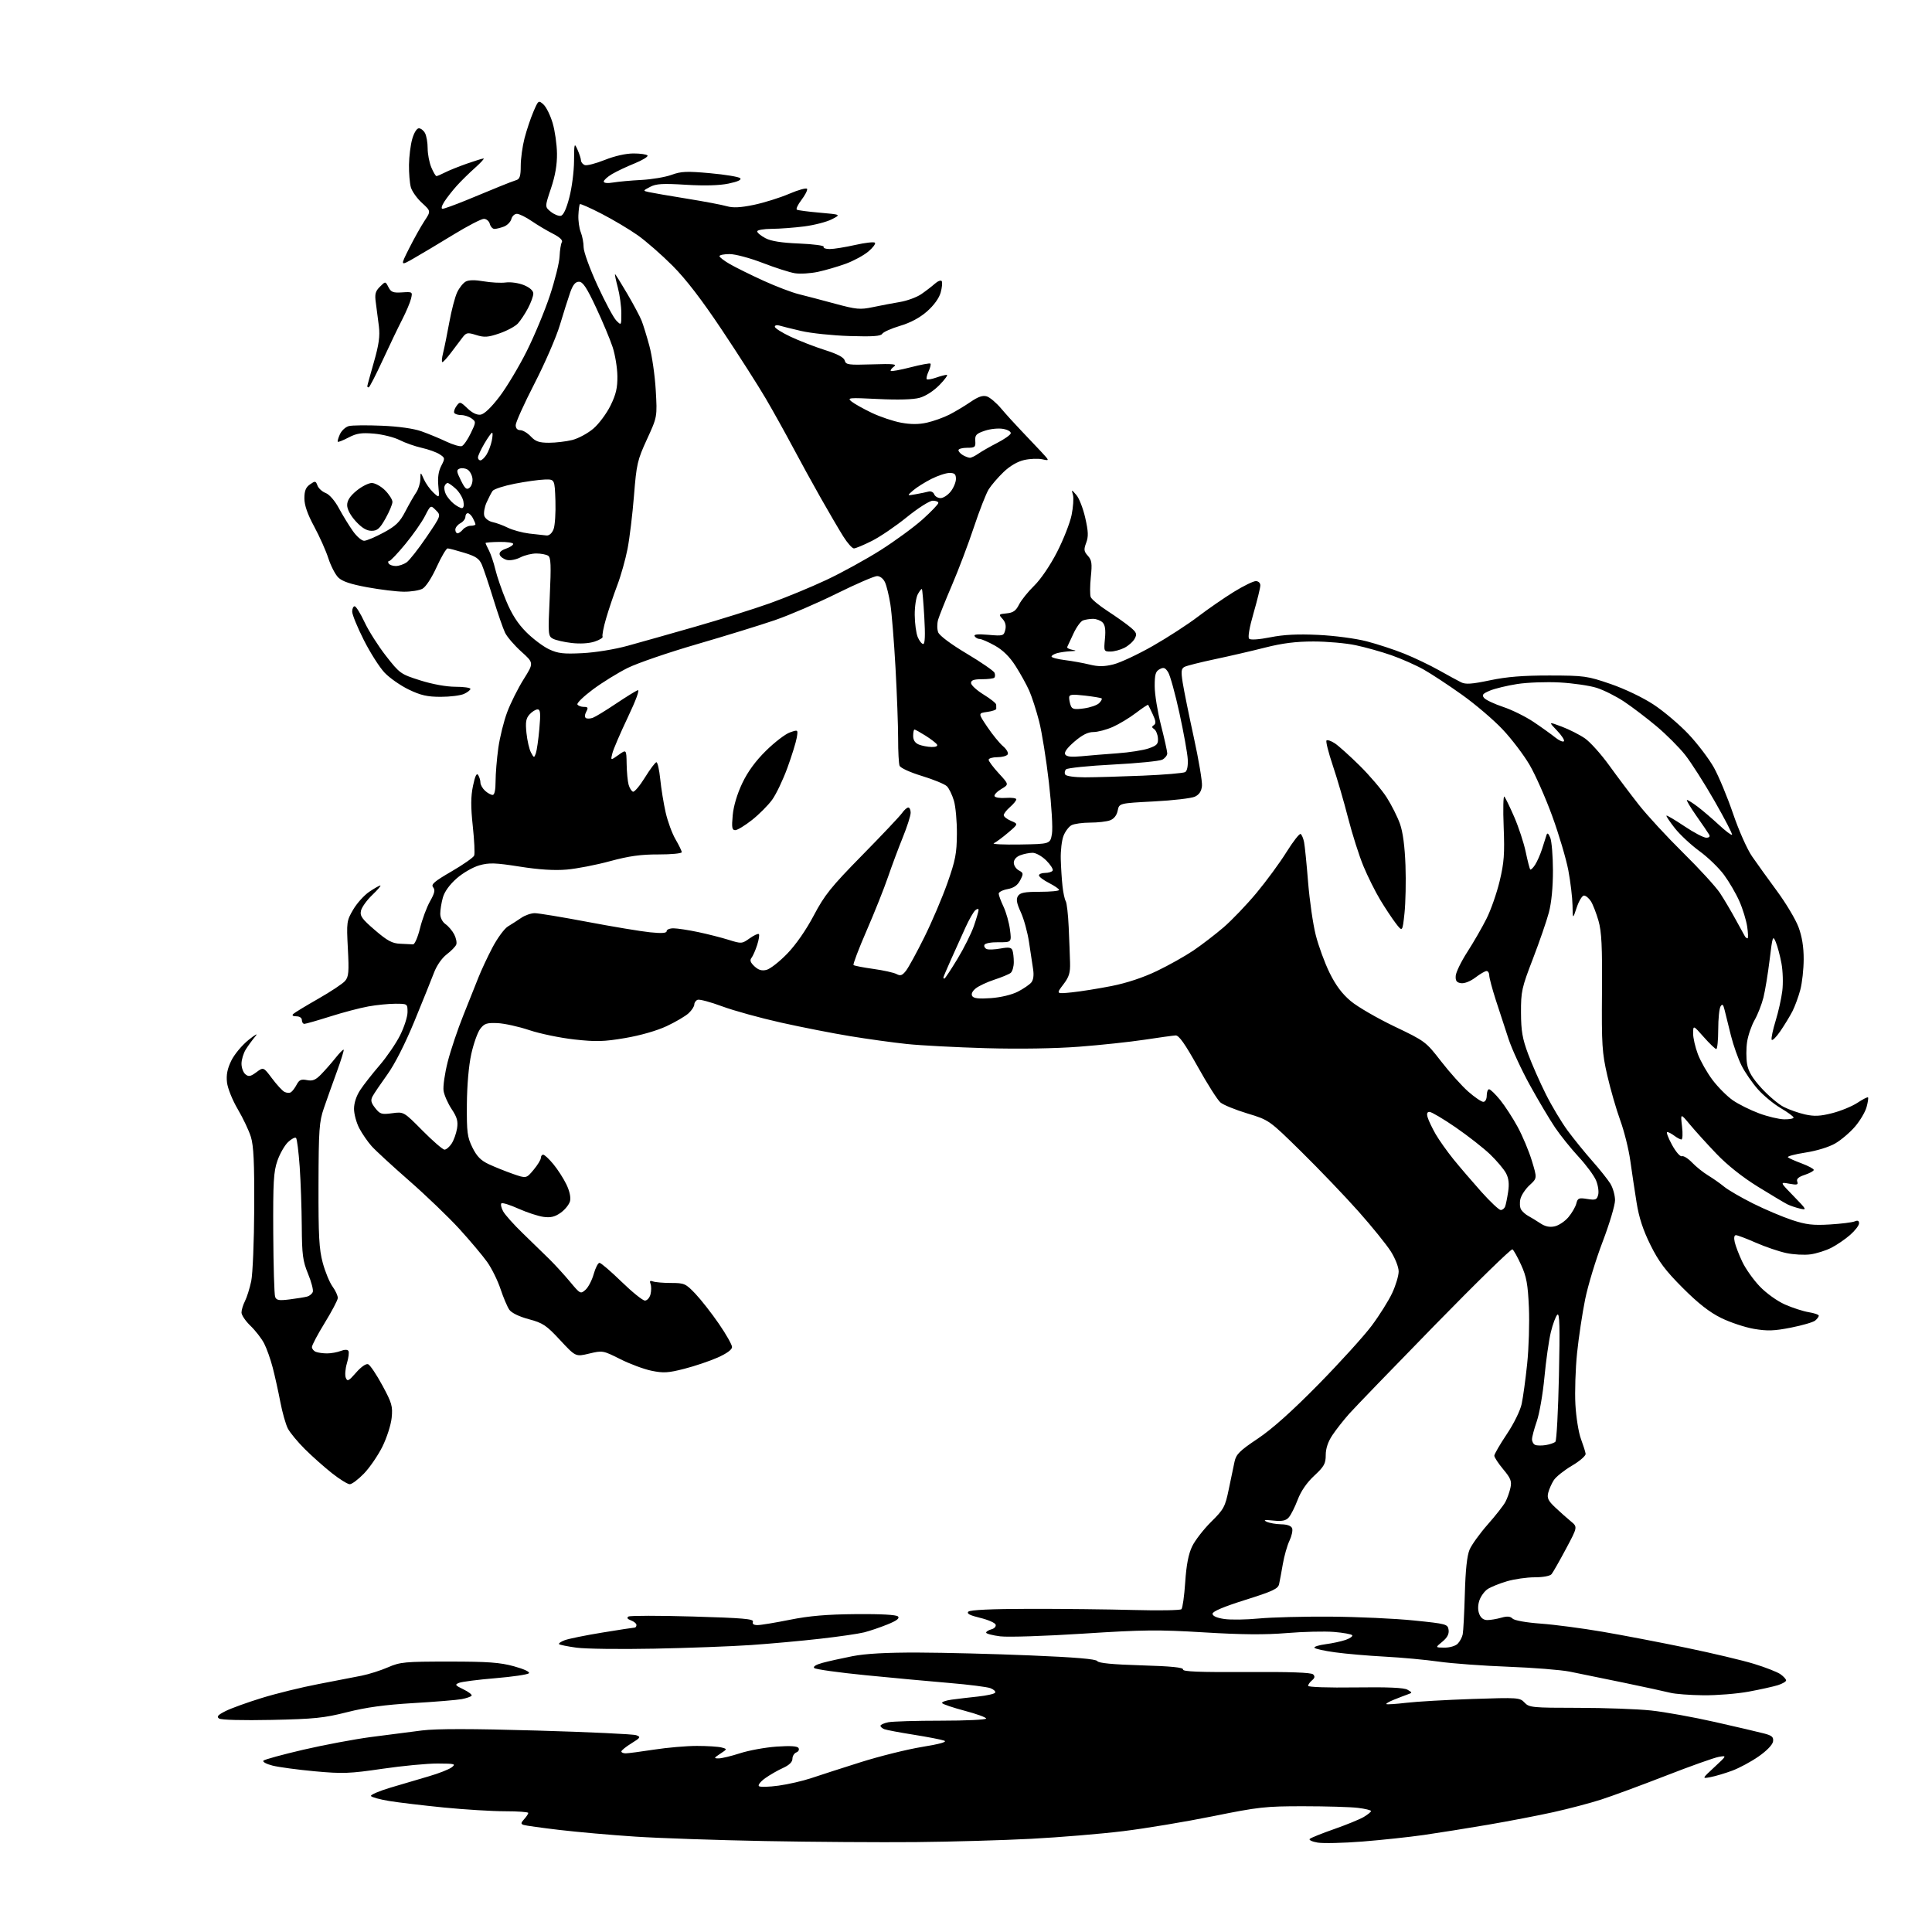 <?xml version="1.0" encoding="UTF-8" standalone="no"?>
<svg 
  version="1.1" 
  xmlns="http://www.w3.org/2000/svg" 
  xmlns:xlink="http://www.w3.org/1999/xlink" 
  xmlns:svg="http://www.w3.org/2000/svg"
  xmlns:rdf="http://www.w3.org/1999/02/22-rdf-syntax-ns#"
  xmlns:cc="http://creativecommons.org/ns#"
  xmlns:dc="http://purl.org/dc/elements/1.1/"
  viewBox="0 0 768 768"
  width="768"
  height="768"
>
<style>svg {background-color: white; }</style>"
<path stroke="none" fill="black" fill-rule="evenodd" d="M364.00,732.26C349.98,732.39 322.98,732.21 304.00,731.85C285.02,731.49 261.85,730.70 252.50,730.08C243.15,729.47 229.65,728.28 222.50,727.44C215.35,726.60 208.88,725.70 208.11,725.43C206.98,725.04 207.02,724.63 208.36,723.15C209.26,722.16 210.00,721.04 210.00,720.67C210.00,720.30 205.84,720.00 200.75,720.00C195.66,720.00 184.75,719.33 176.50,718.52C168.25,717.70 158.46,716.54 154.75,715.93C151.04,715.32 147.77,714.43 147.47,713.95C147.18,713.48 150.66,711.97 155.22,710.61C159.77,709.25 166.66,707.21 170.53,706.09C174.39,704.97 178.44,703.38 179.53,702.56C181.33,701.19 180.87,701.06 174.00,701.03C169.88,701.01 159.97,701.95 152.00,703.12C138.98,705.03 136.24,705.13 125.18,704.12C118.40,703.50 110.84,702.48 108.36,701.86C105.89,701.24 104.25,700.35 104.72,699.88C105.19,699.41 112.30,697.47 120.53,695.55C128.77,693.64 140.90,691.36 147.50,690.49C154.10,689.62 163.22,688.44 167.77,687.88C173.49,687.16 187.57,687.17 213.43,687.92C233.99,688.51 251.75,689.34 252.90,689.77C254.81,690.47 254.65,690.74 250.99,693.01C248.80,694.36 247.00,695.82 247.00,696.24C247.00,696.66 247.79,696.99 248.75,696.98C249.71,696.97 254.78,696.31 260.00,695.50C265.23,694.69 272.88,694.03 277.00,694.03C281.12,694.03 285.54,694.31 286.82,694.65C289.14,695.27 289.14,695.27 286.32,697.13C283.74,698.83 283.68,698.99 285.66,698.99C286.85,699.00 290.67,698.08 294.16,696.95C297.65,695.82 304.15,694.63 308.61,694.31C314.17,693.92 316.94,694.09 317.42,694.87C317.81,695.50 317.42,696.28 316.56,696.61C315.70,696.94 315.00,698.09 315.00,699.16C315.00,700.43 313.71,701.68 311.24,702.80C309.17,703.73 305.98,705.57 304.16,706.87C302.34,708.18 301.22,709.59 301.67,710.02C302.13,710.44 305.65,710.35 309.50,709.82C313.35,709.29 319.20,707.94 322.50,706.83C325.80,705.71 334.63,702.87 342.12,700.50C349.62,698.13 360.60,695.40 366.53,694.43C373.76,693.24 376.66,692.42 375.33,691.93C374.24,691.52 368.79,690.47 363.22,689.58C357.65,688.70 352.40,687.71 351.55,687.38C350.70,687.05 350.00,686.44 350.00,686.02C350.00,685.60 351.41,684.97 353.12,684.62C354.84,684.28 364.29,684.00 374.12,684.00C383.96,684.00 392.00,683.62 392.00,683.15C392.00,682.68 388.18,681.29 383.50,680.06C378.83,678.82 374.78,677.46 374.51,677.02C374.24,676.58 375.93,675.96 378.26,675.64C380.59,675.32 385.32,674.76 388.77,674.40C392.22,674.03 395.29,673.35 395.58,672.87C395.88,672.39 395.04,671.59 393.72,671.08C392.40,670.58 385.06,669.65 377.41,669.01C369.76,668.37 354.75,666.98 344.05,665.92C333.35,664.86 324.18,663.58 323.67,663.07C323.10,662.50 324.39,661.70 327.00,661.00C329.33,660.37 334.68,659.18 338.87,658.36C344.06,657.34 352.43,656.88 365.00,656.92C375.18,656.95 395.19,657.45 409.48,658.05C427.43,658.79 435.68,659.49 436.19,660.31C436.69,661.12 442.31,661.66 453.71,662.00C465.61,662.35 470.44,662.84 470.28,663.65C470.12,664.50 476.78,664.76 495.48,664.65C512.71,664.55 521.25,664.85 521.99,665.59C522.78,666.38 522.66,667.04 521.54,667.96C520.69,668.67 520.00,669.65 520.00,670.15C520.00,670.66 528.07,670.93 538.75,670.78C551.75,670.60 558.11,670.88 559.50,671.69C561.50,672.87 561.50,672.87 559.50,673.58C558.40,673.97 555.97,674.91 554.10,675.66C552.22,676.41 550.87,677.20 551.10,677.40C551.32,677.61 554.88,677.38 559.00,676.89C563.12,676.40 574.96,675.72 585.30,675.37C603.45,674.76 604.17,674.81 606.03,676.81C607.86,678.76 609.04,678.88 627.23,678.89C637.83,678.89 650.93,679.37 656.35,679.95C661.77,680.53 673.25,682.60 681.85,684.55C690.46,686.50 699.22,688.54 701.31,689.10C704.41,689.92 705.07,690.51 704.81,692.27C704.63,693.56 702.31,695.96 699.10,698.20C696.14,700.27 691.41,702.82 688.60,703.86C685.80,704.90 681.92,706.06 680.00,706.42C676.50,707.09 676.50,707.09 681.50,702.46C686.50,697.82 686.50,697.82 683.21,698.39C681.40,698.71 671.95,702.07 662.21,705.87C652.47,709.66 640.90,713.93 636.50,715.35C632.10,716.77 623.55,719.02 617.50,720.36C611.45,721.70 599.75,723.95 591.50,725.36C583.25,726.77 571.77,728.60 566.00,729.43C560.23,730.26 549.26,731.43 541.63,732.04C533.99,732.64 525.96,732.83 523.78,732.46C521.60,732.09 520.19,731.43 520.65,730.99C521.12,730.55 525.49,728.79 530.37,727.08C535.25,725.37 540.54,723.21 542.12,722.27C543.70,721.33 545.00,720.28 545.00,719.92C545.00,719.57 542.64,718.99 539.75,718.65C536.86,718.30 527.14,718.01 518.15,718.01C503.04,718.00 500.32,718.30 482.15,721.98C471.34,724.17 455.30,726.84 446.50,727.91C437.70,728.99 421.27,730.36 410.00,730.95C398.73,731.54 378.02,732.13 364.00,732.26zM108.00,683.69C96.56,683.93 87.92,683.71 87.10,683.15C86.01,682.41 86.57,681.75 89.60,680.21C91.74,679.12 98.22,676.77 104.00,674.99C109.78,673.20 119.90,670.72 126.50,669.46C133.10,668.20 140.87,666.70 143.76,666.11C146.65,665.53 151.37,664.03 154.26,662.77C159.10,660.67 160.94,660.50 178.50,660.50C194.01,660.50 198.75,660.85 204.32,662.38C208.38,663.50 210.77,664.63 210.24,665.16C209.74,665.66 203.74,666.54 196.92,667.11C190.09,667.68 183.60,668.51 182.50,668.95C180.71,669.66 180.89,669.94 184.21,671.54C186.25,672.52 187.71,673.65 187.47,674.05C187.22,674.45 185.45,675.07 183.53,675.43C181.60,675.79 172.94,676.50 164.27,677.01C152.96,677.68 145.53,678.70 138.00,680.61C128.85,682.93 124.99,683.33 108.00,683.69zM677.14,673.90C671.84,673.84 665.92,673.40 664.00,672.91C662.08,672.42 653.75,670.62 645.50,668.90C637.25,667.19 627.58,665.21 624.00,664.50C620.42,663.80 609.40,662.92 599.50,662.55C589.60,662.18 577.23,661.27 572.00,660.53C566.77,659.78 557.10,658.89 550.50,658.54C543.90,658.19 535.01,657.42 530.74,656.83C526.47,656.25 522.76,655.43 522.51,655.01C522.25,654.59 524.24,653.96 526.94,653.60C529.63,653.25 533.22,652.47 534.92,651.88C536.61,651.29 537.79,650.46 537.53,650.04C537.27,649.62 534.00,649.03 530.28,648.72C526.55,648.42 518.10,648.62 511.50,649.17C502.87,649.88 493.65,649.81 478.67,648.90C460.36,647.79 454.53,647.85 430.51,649.40C415.44,650.37 400.68,650.85 397.59,650.47C394.52,650.08 392.00,649.42 392.00,649.00C392.00,648.58 392.95,647.99 394.11,647.68C395.26,647.38 396.02,646.54 395.78,645.82C395.55,645.09 392.77,643.88 389.61,643.12C385.51,642.13 384.17,641.43 384.94,640.66C385.64,639.96 394.07,639.57 409.26,639.54C422.04,639.52 440.67,639.73 450.66,640.00C460.64,640.27 469.19,640.13 469.64,639.68C470.10,639.23 470.78,634.39 471.14,628.94C471.61,621.99 472.44,617.73 473.91,614.68C475.07,612.29 478.46,607.92 481.45,604.95C486.49,599.97 487.01,599.01 488.45,592.03C489.31,587.89 490.35,582.94 490.75,581.03C491.39,578.08 492.79,576.69 500.00,571.87C505.72,568.04 513.59,561.00 524.08,550.34C532.64,541.63 542.17,531.12 545.26,527.00C548.34,522.88 552.01,517.02 553.42,514.00C554.83,510.98 555.98,507.13 555.99,505.45C556.00,503.73 554.63,500.22 552.87,497.45C551.15,494.73 545.34,487.55 539.96,481.50C534.58,475.45 524.40,464.82 517.34,457.87C504.50,445.24 504.50,445.24 495.86,442.62C491.11,441.18 486.29,439.22 485.15,438.25C484.00,437.29 479.93,430.88 476.10,424.00C471.01,414.88 468.64,411.53 467.32,411.60C466.32,411.66 460.77,412.42 455.00,413.30C449.23,414.18 437.52,415.43 429.00,416.08C419.47,416.81 405.22,417.04 392.00,416.67C380.18,416.33 366.00,415.59 360.50,415.01C355.00,414.43 344.88,413.03 338.00,411.90C331.12,410.78 318.75,408.35 310.50,406.51C302.25,404.67 291.71,401.76 287.07,400.04C282.44,398.32 278.05,397.15 277.32,397.43C276.60,397.71 276.00,398.55 276.00,399.29C276.00,400.04 274.99,401.60 273.75,402.76C272.51,403.92 268.57,406.24 265.00,407.91C261.09,409.74 254.52,411.62 248.50,412.64C240.00,414.08 236.97,414.16 228.27,413.20C222.64,412.57 214.58,410.90 210.36,409.48C206.14,408.07 200.45,406.82 197.73,406.70C193.50,406.53 192.51,406.86 190.89,409.00C189.84,410.38 188.25,414.88 187.34,419.00C186.33,423.56 185.65,431.39 185.59,439.00C185.51,450.13 185.75,452.01 187.80,456.16C189.53,459.67 191.13,461.31 194.30,462.79C196.61,463.87 200.91,465.60 203.85,466.63C209.20,468.50 209.20,468.50 212.10,465.04C213.69,463.13 215.00,461.00 215.00,460.29C215.00,459.58 215.42,459.00 215.93,459.00C216.44,459.00 218.25,460.69 219.95,462.75C221.66,464.81 223.99,468.42 225.13,470.78C226.41,473.41 226.97,475.98 226.60,477.46C226.27,478.78 224.61,480.85 222.92,482.06C220.60,483.71 218.92,484.12 216.05,483.73C213.96,483.45 209.48,481.98 206.10,480.47C202.72,478.95 199.67,478.00 199.31,478.36C198.95,478.71 199.26,480.13 200.00,481.50C200.73,482.87 204.25,486.81 207.82,490.25C211.39,493.69 216.15,498.32 218.40,500.55C220.66,502.78 224.35,506.83 226.62,509.55C230.65,514.39 230.79,514.46 232.76,512.70C233.86,511.71 235.33,508.90 236.01,506.45C236.70,504.00 237.73,502.00 238.31,502.00C238.88,502.00 242.82,505.38 247.06,509.50C251.30,513.62 255.49,517.00 256.37,517.00C257.24,517.00 258.24,515.88 258.59,514.50C258.93,513.13 258.94,511.28 258.60,510.39C258.14,509.21 258.40,508.94 259.57,509.39C260.45,509.72 263.68,510.00 266.75,510.00C272.03,510.00 272.57,510.24 276.42,514.28C278.66,516.64 282.86,522.00 285.75,526.20C288.64,530.39 291.00,534.57 291.00,535.47C291.00,536.51 288.88,538.05 285.25,539.66C282.09,541.06 276.13,543.07 272.01,544.12C265.62,545.76 263.71,545.87 259.01,544.90C255.98,544.28 250.37,542.19 246.55,540.27C239.71,536.83 239.52,536.80 234.21,538.07C228.83,539.36 228.83,539.36 222.66,532.72C217.17,526.80 215.82,525.90 210.21,524.40C206.39,523.38 203.34,521.90 202.47,520.65C201.68,519.52 200.10,515.81 198.97,512.41C197.84,509.01 195.44,504.16 193.64,501.63C191.84,499.10 186.87,493.20 182.60,488.51C178.32,483.83 169.35,475.21 162.66,469.36C155.97,463.51 149.25,457.33 147.72,455.61C146.19,453.90 143.99,450.71 142.83,448.52C141.68,446.33 140.73,442.85 140.73,440.78C140.73,438.44 141.67,435.59 143.22,433.26C144.58,431.19 148.03,426.80 150.87,423.50C153.71,420.20 157.38,414.84 159.02,411.59C160.66,408.34 162.00,404.18 162.00,402.34C162.00,399.02 161.98,399.00 157.18,399.00C154.53,399.00 149.70,399.48 146.43,400.07C143.17,400.65 136.33,402.45 131.24,404.07C126.14,405.68 121.53,407.00 120.99,407.00C120.44,407.00 120.00,406.32 120.00,405.50C120.00,404.62 119.09,404.00 117.80,404.00C116.44,404.00 115.96,403.65 116.55,403.08C117.07,402.57 121.55,399.85 126.50,397.03C131.45,394.21 136.26,391.02 137.18,389.93C138.61,388.24 138.77,386.36 138.28,377.06C137.73,366.55 137.80,366.01 140.39,361.60C141.86,359.08 144.73,355.89 146.77,354.51C148.80,353.13 150.79,352.00 151.19,352.00C151.59,352.00 150.16,353.69 148.00,355.75C145.84,357.81 143.82,360.62 143.50,362.00C143.02,364.12 143.87,365.30 149.05,369.75C154.00,374.00 155.92,375.03 159.09,375.15C161.24,375.23 163.53,375.35 164.18,375.40C164.83,375.46 166.08,372.59 166.96,369.00C167.84,365.43 169.63,360.61 170.94,358.29C172.78,355.04 173.06,353.78 172.17,352.70C171.24,351.58 172.62,350.39 179.48,346.41C184.13,343.71 188.19,340.87 188.49,340.10C188.80,339.33 188.55,334.07 187.94,328.41C187.11,320.64 187.13,316.71 188.02,312.41C188.85,308.43 189.47,307.13 190.09,308.10C190.57,308.87 190.98,310.22 190.98,311.10C190.99,311.97 191.82,313.43 192.83,314.35C193.83,315.26 195.18,316.00 195.83,316.00C196.58,316.00 197.00,314.05 197.00,310.57C197.00,307.59 197.49,301.65 198.08,297.38C198.67,293.12 200.27,286.67 201.63,283.06C202.98,279.45 205.92,273.58 208.16,270.01C212.23,263.52 212.23,263.52 207.21,259.01C204.46,256.53 201.55,253.15 200.76,251.50C199.97,249.85 197.86,243.78 196.08,238.00C194.30,232.22 192.26,226.15 191.56,224.50C190.52,222.08 189.16,221.15 184.59,219.75C181.47,218.79 178.48,218.00 177.94,218.00C177.39,218.00 175.43,221.34 173.57,225.41C171.59,229.76 169.25,233.33 167.92,234.04C166.67,234.71 163.33,235.24 160.51,235.21C157.68,235.19 151.15,234.39 146.00,233.45C139.31,232.22 136.01,231.10 134.46,229.55C133.26,228.36 131.50,224.93 130.53,221.94C129.57,218.95 127.03,213.26 124.89,209.30C122.22,204.36 121.00,200.84 121.00,198.10C121.00,195.11 121.56,193.72 123.23,192.55C125.30,191.10 125.51,191.14 126.20,193.01C126.61,194.12 128.08,195.46 129.46,195.98C130.94,196.55 133.10,199.03 134.73,202.05C136.25,204.87 138.74,208.93 140.26,211.08C141.77,213.24 143.80,214.99 144.76,214.97C145.72,214.96 149.18,213.49 152.47,211.72C157.39,209.06 158.91,207.58 161.15,203.27C162.64,200.39 164.57,197.03 165.43,195.79C166.29,194.56 167.04,192.19 167.08,190.53C167.16,187.50 167.16,187.50 168.49,190.50C169.22,192.15 170.92,194.53 172.26,195.79C174.71,198.08 174.71,198.08 174.25,193.21C173.93,189.88 174.29,187.33 175.40,185.20C176.96,182.17 176.94,182.01 174.76,180.59C173.52,179.77 170.32,178.63 167.66,178.03C165.00,177.44 161.05,176.04 158.87,174.94C156.70,173.83 152.12,172.68 148.71,172.38C143.67,171.95 141.76,172.24 138.57,173.91C136.41,175.04 134.48,175.81 134.28,175.61C134.09,175.42 134.47,174.06 135.13,172.61C135.80,171.15 137.39,169.69 138.68,169.37C139.96,169.04 145.85,168.98 151.76,169.23C158.40,169.50 164.41,170.35 167.50,171.44C170.25,172.41 174.70,174.25 177.38,175.52C180.07,176.79 182.86,177.61 183.59,177.33C184.31,177.05 185.90,174.77 187.11,172.26C189.25,167.85 189.26,167.66 187.47,166.35C186.45,165.61 184.61,165.00 183.37,165.00C182.13,165.00 180.88,164.62 180.59,164.15C180.30,163.68 180.69,162.44 181.46,161.40C182.80,159.57 182.96,159.60 185.82,162.33C187.72,164.15 189.60,165.05 191.07,164.83C192.50,164.62 195.28,161.97 198.55,157.68C201.41,153.92 206.26,145.82 209.34,139.68C212.42,133.53 216.58,123.55 218.58,117.50C220.59,111.45 222.33,104.45 222.44,101.94C222.55,99.43 222.97,96.86 223.36,96.23C223.80,95.51 222.46,94.26 219.79,92.90C217.43,91.71 213.62,89.44 211.32,87.86C209.02,86.29 206.39,85.00 205.48,85.00C204.56,85.00 203.57,85.93 203.27,87.08C202.97,88.22 201.63,89.57 200.30,90.08C198.96,90.58 197.28,91.00 196.55,91.00C195.83,91.00 195.00,90.10 194.71,89.00C194.42,87.90 193.36,87.00 192.34,87.00C191.33,87.00 185.90,89.81 180.28,93.25C174.66,96.69 167.59,100.91 164.57,102.64C159.09,105.78 159.09,105.78 162.64,98.72C164.60,94.84 167.35,89.92 168.75,87.80C171.31,83.93 171.31,83.93 167.72,80.64C165.74,78.83 163.76,76.03 163.31,74.42C162.87,72.81 162.53,68.80 162.58,65.50C162.62,62.20 163.20,57.59 163.87,55.25C164.56,52.80 165.68,51.00 166.50,51.00C167.29,51.00 168.40,51.87 168.96,52.93C169.53,54.00 170.00,56.71 170.00,58.97C170.00,61.22 170.65,64.62 171.45,66.53C172.25,68.44 173.17,70.00 173.50,70.00C173.83,70.00 175.33,69.36 176.84,68.58C178.35,67.80 182.25,66.23 185.51,65.08C188.77,63.94 191.79,63.00 192.22,63.00C192.65,63.00 191.11,64.69 188.80,66.75C186.48,68.81 183.22,72.02 181.55,73.88C179.87,75.74 177.67,78.56 176.65,80.13C175.57,81.81 175.27,83.00 175.92,83.00C176.53,83.00 180.74,81.48 185.27,79.63C189.80,77.77 195.75,75.32 198.50,74.18C201.25,73.05 204.29,71.88 205.25,71.59C206.62,71.18 207.00,69.95 207.00,65.93C207.00,63.10 207.68,58.16 208.51,54.94C209.35,51.73 210.93,46.99 212.04,44.41C214.01,39.82 214.08,39.77 216.05,41.54C217.15,42.54 218.78,45.86 219.69,48.93C220.59,51.99 221.36,57.42 221.41,61.00C221.47,65.45 220.72,69.82 219.03,74.86C216.56,82.23 216.56,82.23 218.94,84.16C220.25,85.22 222.04,85.95 222.91,85.79C223.96,85.59 225.13,83.09 226.32,78.49C227.33,74.65 228.17,68.12 228.19,64.00C228.23,56.90 228.31,56.66 229.57,59.50C230.31,61.15 230.93,63.08 230.95,63.78C230.98,64.49 231.65,65.31 232.45,65.62C233.25,65.93 236.81,65.01 240.37,63.59C244.32,62.01 248.79,61.00 251.86,61.00C254.62,61.00 257.11,61.38 257.40,61.83C257.68,62.29 255.34,63.71 252.21,64.98C249.07,66.24 245.04,68.16 243.25,69.22C241.46,70.29 240.00,71.62 240.00,72.17C240.00,72.78 241.49,72.93 243.75,72.55C245.81,72.20 250.88,71.74 255.00,71.53C259.12,71.31 264.51,70.40 266.96,69.50C270.76,68.11 273.02,68.01 282.33,68.86C288.33,69.40 293.69,70.29 294.23,70.83C294.88,71.48 293.29,72.21 289.60,72.98C285.93,73.74 280.08,73.90 272.67,73.45C263.43,72.88 260.82,73.03 258.43,74.29C255.50,75.83 255.50,75.83 258.00,76.38C259.38,76.69 266.12,77.85 273.00,78.96C279.88,80.07 287.03,81.42 288.91,81.97C291.39,82.68 294.32,82.54 299.65,81.44C303.68,80.60 310.03,78.62 313.74,77.03C317.46,75.44 320.65,74.57 320.84,75.10C321.03,75.63 320.02,77.60 318.59,79.47C317.16,81.34 316.34,83.09 316.76,83.35C317.18,83.61 321.30,84.15 325.92,84.55C334.33,85.29 334.33,85.29 330.66,87.17C328.64,88.21 323.72,89.48 319.74,90.00C315.76,90.51 309.91,90.95 306.75,90.97C303.59,90.99 301.00,91.44 301.00,91.97C301.00,92.51 302.46,93.72 304.25,94.67C306.51,95.87 310.63,96.52 317.74,96.81C323.37,97.04 327.73,97.63 327.43,98.11C327.13,98.60 328.20,99.00 329.82,99.00C331.43,99.00 335.98,98.27 339.92,97.38C343.87,96.49 347.41,96.08 347.80,96.48C348.18,96.87 347.00,98.46 345.16,100.00C343.32,101.54 339.27,103.73 336.16,104.86C333.05,105.99 328.08,107.44 325.13,108.07C322.18,108.70 318.07,108.95 316.00,108.62C313.93,108.29 308.15,106.44 303.16,104.51C298.16,102.58 292.26,101.00 290.04,101.00C287.82,101.00 286.00,101.37 286.00,101.82C286.00,102.26 287.91,103.72 290.25,105.05C292.59,106.39 298.55,109.33 303.50,111.59C308.45,113.85 314.75,116.25 317.50,116.93C320.25,117.61 326.74,119.31 331.93,120.72C340.43,123.02 341.90,123.15 346.93,122.10C349.99,121.45 354.85,120.53 357.72,120.05C360.59,119.57 364.41,118.17 366.22,116.93C368.02,115.69 370.47,113.81 371.64,112.76C372.82,111.71 374.04,111.26 374.36,111.77C374.67,112.27 374.48,114.31 373.93,116.29C373.32,118.51 371.25,121.37 368.53,123.77C365.64,126.31 361.95,128.29 357.81,129.52C354.34,130.56 351.14,131.98 350.71,132.68C350.12,133.65 346.89,133.87 337.71,133.58C330.99,133.37 322.35,132.47 318.50,131.57C314.65,130.68 310.71,129.70 309.75,129.40C308.79,129.11 308.00,129.32 308.00,129.88C308.00,130.44 310.81,132.22 314.25,133.84C317.69,135.46 323.83,137.85 327.91,139.14C333.01,140.76 335.47,142.07 335.80,143.33C336.23,145.00 337.26,145.14 346.66,144.84C355.11,144.56 356.73,144.73 355.34,145.74C354.41,146.42 353.86,147.19 354.11,147.44C354.37,147.70 357.92,147.05 362.00,146.00C366.08,144.95 369.63,144.29 369.87,144.54C370.12,144.79 369.78,146.18 369.13,147.62C368.47,149.07 368.14,150.48 368.41,150.74C368.68,151.01 370.34,150.73 372.10,150.12C373.86,149.50 375.77,149.00 376.35,149.00C376.93,149.00 375.64,150.81 373.48,153.02C371.12,155.43 367.94,157.48 365.53,158.14C362.97,158.84 356.94,159.01 349.00,158.61C337.38,158.03 336.64,158.10 338.50,159.61C339.60,160.50 343.22,162.52 346.54,164.11C349.86,165.69 355.09,167.45 358.17,168.02C362.06,168.74 365.21,168.74 368.47,168.01C371.06,167.43 375.05,166.00 377.34,164.84C379.63,163.68 383.42,161.41 385.77,159.80C388.85,157.69 390.66,157.07 392.27,157.57C393.50,157.96 396.06,160.12 397.97,162.39C399.88,164.65 403.48,168.62 405.97,171.21C408.46,173.80 412.02,177.57 413.89,179.57C417.27,183.22 417.27,183.22 414.30,182.57C412.67,182.21 409.45,182.34 407.14,182.86C404.48,183.46 401.47,185.21 398.93,187.65C396.72,189.77 394.07,192.85 393.03,194.50C392.00,196.15 389.35,202.90 387.16,209.50C384.97,216.10 381.06,226.45 378.46,232.50C375.87,238.55 373.38,244.77 372.92,246.32C372.47,247.87 372.48,250.13 372.94,251.35C373.44,252.67 378.02,256.09 384.31,259.84C390.10,263.29 395.06,266.72 395.35,267.46C395.63,268.20 395.59,269.07 395.26,269.40C394.94,269.73 392.72,270.00 390.33,270.00C387.14,270.00 386.00,270.40 386.00,271.51C386.00,272.34 388.25,274.40 391.00,276.10C393.75,277.79 396.00,279.58 396.00,280.09C396.00,280.59 396.01,281.34 396.03,281.75C396.05,282.16 394.43,282.73 392.43,283.00C388.79,283.50 388.79,283.50 392.50,289.00C394.53,292.02 397.34,295.46 398.73,296.64C400.12,297.82 400.95,299.28 400.57,299.89C400.19,300.50 398.33,301.00 396.44,301.00C394.55,301.00 393.00,301.46 393.00,302.02C393.00,302.58 394.82,305.02 397.05,307.44C401.10,311.83 401.10,311.83 398.04,313.64C396.36,314.63 395.14,315.91 395.34,316.47C395.54,317.04 397.57,317.36 399.85,317.18C402.13,317.01 404.00,317.26 404.00,317.75C404.00,318.24 402.87,319.62 401.50,320.81C400.12,322.01 399.00,323.46 399.00,324.04C399.00,324.62 400.31,325.65 401.91,326.32C404.82,327.54 404.82,327.54 400.72,331.02C398.47,332.94 395.92,334.81 395.06,335.20C394.20,335.58 398.89,335.81 405.48,335.70C417.47,335.50 417.47,335.50 418.16,331.50C418.55,329.22 418.03,320.40 416.95,311.00C415.91,301.93 414.16,291.00 413.06,286.72C411.96,282.44 410.20,276.98 409.15,274.60C408.09,272.21 405.65,267.79 403.72,264.77C401.34,261.05 398.69,258.44 395.48,256.64C392.88,255.19 390.16,254.00 389.43,254.00C388.71,254.00 387.82,253.51 387.45,252.92C386.98,252.16 388.63,251.99 392.88,252.35C398.74,252.86 399.02,252.78 399.61,250.40C400.03,248.76 399.66,247.28 398.53,246.03C396.89,244.22 396.95,244.13 400.16,243.82C402.76,243.57 403.85,242.79 405.09,240.31C405.97,238.56 408.68,235.19 411.12,232.81C413.71,230.29 417.46,224.77 420.17,219.50C422.71,214.55 425.32,207.92 425.97,204.76C426.61,201.60 426.86,198.00 426.52,196.76C425.89,194.50 425.89,194.50 427.87,196.77C428.96,198.01 430.55,202.10 431.40,205.85C432.64,211.30 432.71,213.30 431.77,215.79C430.77,218.45 430.86,219.19 432.44,220.93C433.99,222.65 434.18,223.96 433.62,229.36C433.26,232.88 433.24,236.47 433.58,237.35C433.92,238.23 436.96,240.74 440.35,242.94C443.73,245.14 447.78,248.02 449.35,249.34C451.81,251.40 452.05,252.04 451.07,253.86C450.45,255.03 448.63,256.66 447.02,257.49C445.41,258.32 442.89,259.00 441.42,259.00C438.81,259.00 438.76,258.88 439.23,253.93C439.58,250.34 439.30,248.45 438.29,247.43C437.50,246.64 435.80,246.00 434.51,246.00C433.22,246.00 431.41,246.29 430.48,246.64C429.56,247.00 427.86,249.36 426.70,251.89C425.54,254.43 424.43,256.80 424.24,257.17C424.04,257.54 424.92,258.04 426.19,258.29C428.09,258.65 427.96,258.75 425.50,258.88C423.85,258.96 421.49,259.30 420.25,259.63C419.01,259.96 418.00,260.57 418.00,260.99C418.00,261.40 420.36,262.03 423.25,262.39C426.14,262.75 430.58,263.55 433.11,264.17C436.61,265.03 438.91,265.02 442.61,264.10C445.30,263.44 452.30,260.16 458.17,256.82C464.04,253.48 472.14,248.23 476.17,245.16C480.20,242.09 486.63,237.65 490.45,235.29C494.28,232.93 498.22,231.00 499.20,231.00C500.23,231.00 501.00,231.73 501.00,232.70C501.00,233.63 499.79,238.59 498.31,243.71C496.64,249.48 495.98,253.36 496.56,253.92C497.12,254.46 500.53,254.22 505.00,253.33C510.30,252.27 515.87,252.00 524.00,252.38C530.49,252.69 538.88,253.80 543.26,254.93C547.53,256.04 554.28,258.25 558.26,259.86C562.24,261.46 568.42,264.42 572.00,266.43C575.58,268.44 579.53,270.59 580.80,271.22C582.60,272.12 585.07,271.95 592.30,270.43C599.00,269.02 605.44,268.51 616.00,268.52C629.81,268.55 630.97,268.71 640.23,271.89C645.87,273.83 653.04,277.26 657.30,280.06C661.34,282.71 667.61,288.02 671.23,291.86C674.85,295.70 679.39,301.69 681.33,305.17C683.26,308.65 686.68,316.89 688.93,323.47C691.21,330.17 694.55,337.67 696.50,340.47C698.41,343.24 702.87,349.44 706.41,354.25C709.96,359.06 713.79,365.48 714.93,368.53C716.33,372.28 717.00,376.41 716.99,381.29C716.98,385.25 716.38,390.75 715.64,393.50C714.91,396.25 713.50,400.07 712.52,402.00C711.53,403.93 709.35,407.50 707.68,409.95C706.00,412.39 704.46,413.89 704.25,413.26C704.05,412.64 704.76,409.28 705.84,405.78C706.92,402.29 708.11,396.95 708.49,393.92C708.87,390.89 708.72,385.96 708.16,382.96C707.61,379.96 706.59,376.15 705.91,374.50C704.74,371.68 704.60,372.09 703.46,381.50C702.79,387.00 701.68,393.75 701.00,396.50C700.31,399.25 698.73,403.31 697.47,405.51C696.22,407.72 694.88,411.62 694.50,414.18C694.11,416.74 694.11,420.68 694.49,422.94C694.99,425.92 696.57,428.55 700.24,432.58C703.03,435.62 707.00,438.98 709.07,440.03C711.14,441.09 714.94,442.43 717.53,443.01C721.22,443.83 723.54,443.72 728.36,442.49C731.74,441.63 736.23,439.78 738.34,438.39C740.45,436.99 742.36,436.02 742.56,436.23C742.77,436.44 742.51,438.19 741.98,440.12C741.44,442.05 739.39,445.52 737.42,447.82C735.45,450.13 731.93,453.13 729.61,454.49C727.11,455.96 722.23,457.46 717.67,458.17C713.43,458.82 710.31,459.67 710.73,460.05C711.15,460.43 713.64,461.53 716.25,462.50C718.86,463.48 721.00,464.63 721.00,465.06C721.00,465.49 719.39,466.37 717.43,467.02C714.89,467.86 714.03,468.64 714.44,469.71C714.92,470.97 714.38,471.11 711.26,470.54C707.50,469.85 707.50,469.85 713.00,475.49C718.24,480.87 718.36,481.10 715.50,480.43C713.85,480.04 711.60,479.28 710.50,478.73C709.40,478.18 704.13,475.03 698.78,471.73C692.61,467.91 686.59,463.13 682.28,458.61C678.54,454.70 673.81,449.48 671.75,447.00C668.01,442.50 668.01,442.50 668.63,447.75C668.98,450.64 668.86,452.99 668.38,452.97C667.90,452.95 666.63,452.28 665.56,451.47C664.49,450.66 663.23,450.00 662.75,450.00C662.27,450.00 663.11,452.27 664.62,455.04C666.15,457.86 667.89,459.87 668.56,459.61C669.23,459.36 671.06,460.50 672.64,462.15C674.21,463.79 677.08,466.09 679.00,467.25C680.92,468.42 683.81,470.44 685.41,471.76C687.01,473.07 692.19,476.07 696.91,478.43C701.63,480.79 708.59,483.73 712.36,484.98C717.98,486.83 720.70,487.15 727.36,486.75C731.84,486.48 736.29,485.93 737.25,485.53C738.47,485.01 739.00,485.24 739.00,486.29C739.00,487.12 737.41,489.19 735.47,490.89C733.53,492.59 730.16,494.90 727.98,496.01C725.79,497.13 722.05,498.31 719.65,498.63C717.26,498.96 712.93,498.72 710.04,498.10C707.14,497.48 701.71,495.63 697.97,493.99C694.23,492.34 690.67,491.00 690.06,491.00C689.38,491.00 689.19,492.04 689.58,493.75C689.91,495.26 691.26,498.77 692.57,501.54C693.87,504.31 697.01,508.74 699.53,511.37C702.14,514.10 706.47,517.20 709.57,518.57C712.56,519.89 716.80,521.26 719.00,521.62C721.20,521.97 723.00,522.59 723.00,523.01C723.00,523.42 722.35,524.29 721.56,524.95C720.77,525.60 716.44,526.86 711.94,527.75C705.24,529.07 702.57,529.16 697.23,528.25C693.64,527.63 687.77,525.68 684.18,523.91C679.57,521.65 675.09,518.14 668.95,512.00C662.06,505.11 659.38,501.55 656.08,494.89C653.12,488.91 651.52,484.02 650.56,477.99C649.81,473.32 648.69,465.83 648.06,461.34C647.44,456.85 645.64,449.65 644.07,445.34C642.50,441.03 640.18,433.00 638.92,427.50C636.85,418.46 636.65,415.29 636.81,394.50C636.95,376.16 636.67,370.38 635.42,366.00C634.55,362.98 633.19,359.49 632.40,358.25C631.60,357.01 630.37,356.00 629.65,356.00C628.94,356.00 627.64,358.14 626.77,360.75C625.19,365.50 625.19,365.50 625.10,359.86C625.04,356.76 624.29,350.49 623.43,345.93C622.56,341.37 619.70,331.71 617.06,324.47C614.43,317.23 610.37,308.06 608.05,304.08C605.73,300.11 600.90,293.75 597.31,289.95C593.73,286.15 586.46,279.95 581.15,276.17C575.84,272.38 568.98,267.87 565.91,266.14C562.84,264.41 557.08,261.86 553.11,260.47C549.14,259.08 542.74,257.29 538.88,256.48C535.03,255.66 527.49,255.00 522.14,255.00C515.15,255.00 509.75,255.68 502.95,257.41C497.75,258.73 488.77,260.81 483.00,262.03C477.23,263.25 471.78,264.62 470.89,265.08C469.55,265.78 469.43,266.80 470.15,271.43C470.63,274.47 472.61,284.23 474.56,293.14C476.51,302.04 477.97,310.72 477.80,312.41C477.59,314.53 476.73,315.85 475.00,316.68C473.62,317.33 466.29,318.19 458.70,318.58C444.89,319.30 444.89,319.30 444.30,322.23C443.93,324.09 442.84,325.49 441.29,326.08C439.96,326.59 436.39,327.00 433.37,327.00C430.34,327.00 427.00,327.47 425.93,328.04C424.87,328.61 423.43,330.52 422.75,332.29C422.06,334.05 421.58,338.20 421.67,341.50C421.76,344.80 422.07,349.64 422.36,352.25C422.64,354.86 423.22,357.55 423.65,358.24C424.07,358.93 424.60,363.54 424.82,368.50C425.04,373.45 425.29,379.79 425.36,382.58C425.48,386.75 424.99,388.33 422.65,391.39C419.81,395.12 419.81,395.12 426.15,394.47C429.64,394.11 436.74,392.97 441.91,391.95C447.85,390.78 454.48,388.58 459.87,385.99C464.57,383.74 471.13,380.05 474.46,377.80C477.78,375.54 483.17,371.40 486.43,368.60C489.69,365.79 495.57,359.65 499.49,354.94C503.41,350.23 508.78,342.92 511.41,338.69C514.05,334.47 516.57,331.24 517.02,331.52C517.48,331.79 518.09,333.26 518.39,334.76C518.69,336.27 519.41,343.44 519.99,350.70C520.58,357.97 521.94,367.42 523.03,371.70C524.11,375.99 526.58,382.73 528.51,386.67C530.98,391.69 533.50,395.07 536.95,397.96C539.65,400.22 547.46,404.75 554.29,408.02C566.53,413.87 566.81,414.08 572.85,421.89C576.23,426.25 581.08,431.66 583.63,433.91C586.19,436.16 588.89,438.00 589.64,438.00C590.42,438.00 591.00,436.94 591.00,435.50C591.00,434.12 591.42,433.00 591.93,433.00C592.45,433.00 594.42,434.91 596.33,437.25C598.23,439.59 601.38,444.43 603.31,448.00C605.25,451.57 607.78,457.62 608.94,461.43C611.05,468.36 611.05,468.36 608.07,471.09C606.43,472.58 604.78,475.05 604.40,476.56C604.02,478.07 604.14,480.00 604.67,480.84C605.20,481.68 606.50,482.83 607.57,483.39C608.63,483.96 610.76,485.26 612.30,486.28C614.24,487.57 616.00,487.94 618.02,487.49C619.63,487.14 622.08,485.50 623.47,483.85C624.86,482.20 626.27,479.76 626.61,478.43C627.15,476.26 627.60,476.07 630.96,476.61C634.26,477.14 634.78,476.94 635.30,474.95C635.63,473.70 635.25,471.13 634.45,469.23C633.66,467.33 630.53,463.10 627.50,459.83C624.47,456.55 620.26,451.32 618.15,448.19C616.04,445.06 611.57,437.55 608.23,431.50C604.88,425.45 601.03,417.12 599.67,413.00C598.30,408.88 596.02,401.89 594.59,397.48C593.17,393.07 592.00,388.68 592.00,387.73C592.00,386.78 591.52,386.00 590.93,386.00C590.35,386.00 588.35,387.16 586.49,388.58C584.52,390.08 582.15,391.02 580.80,390.83C579.02,390.57 578.54,389.91 578.67,387.91C578.76,386.49 580.84,382.21 583.29,378.41C585.74,374.61 589.16,368.68 590.89,365.23C592.63,361.79 594.99,355.04 596.14,350.23C597.90,342.90 598.15,339.44 597.73,328.66C597.45,321.60 597.58,316.20 598.00,316.66C598.43,317.12 600.21,320.79 601.96,324.82C603.70,328.85 605.75,335.08 606.50,338.67C607.25,342.26 608.06,345.39 608.30,345.63C608.53,345.87 609.40,345.04 610.22,343.78C611.03,342.53 612.28,339.70 612.99,337.50C613.70,335.30 614.49,332.82 614.74,332.00C615.07,330.92 615.49,331.20 616.25,333.00C616.82,334.38 617.30,340.23 617.32,346.00C617.33,352.62 616.74,358.79 615.71,362.70C614.81,366.11 611.93,374.43 609.33,381.20C604.91,392.66 604.59,394.12 604.62,402.50C604.65,409.84 605.18,412.89 607.46,419.00C608.99,423.12 612.17,430.32 614.52,435.00C616.86,439.68 620.77,446.20 623.21,449.50C625.65,452.80 630.03,458.20 632.95,461.50C635.87,464.80 639.10,468.85 640.13,470.50C641.15,472.15 641.99,475.12 642.00,477.10C642.00,479.08 639.78,486.52 637.06,493.65C634.34,500.77 631.21,511.07 630.11,516.55C629.00,522.02 627.56,531.61 626.91,537.85C626.27,544.10 625.97,553.32 626.25,558.35C626.53,563.38 627.52,569.52 628.45,572.00C629.37,574.48 630.21,577.13 630.31,577.90C630.42,578.68 627.98,580.80 624.89,582.62C621.80,584.44 618.56,587.02 617.68,588.36C616.81,589.70 615.80,591.96 615.44,593.39C614.91,595.50 615.43,596.60 618.24,599.24C620.13,601.03 622.91,603.51 624.42,604.74C627.15,606.98 627.15,606.98 622.47,615.74C619.90,620.56 617.33,625.06 616.77,625.75C616.17,626.48 613.41,627.00 610.06,627.00C606.93,627.00 601.95,627.72 599.01,628.59C596.06,629.46 592.64,630.84 591.40,631.66C590.16,632.47 588.68,634.47 588.11,636.10C587.45,638.01 587.41,639.96 588.01,641.54C588.63,643.16 589.73,644.00 591.23,644.00C592.49,644.00 594.97,643.58 596.76,643.07C599.10,642.40 600.35,642.49 601.27,643.42C602.02,644.16 606.69,645.00 612.53,645.42C618.01,645.82 629.02,647.27 637.00,648.64C644.98,650.00 659.95,652.87 670.28,655.01C680.62,657.15 692.77,660.03 697.28,661.42C701.80,662.80 706.51,664.65 707.75,665.52C708.99,666.40 710.00,667.50 710.00,667.98C710.00,668.46 708.54,669.31 706.75,669.88C704.96,670.44 699.74,671.60 695.14,672.45C690.54,673.30 682.44,673.95 677.14,673.90zM260.00,655.37C246.53,655.64 232.63,655.46 229.13,654.97C225.63,654.49 222.53,653.86 222.24,653.58C221.96,653.29 222.96,652.58 224.48,652.01C226.00,651.43 232.70,650.07 239.37,648.98C246.04,647.89 251.84,647.00 252.25,647.00C252.66,647.00 253.00,646.54 253.00,645.97C253.00,645.40 252.02,644.57 250.83,644.13C249.39,643.60 249.05,643.09 249.83,642.60C250.48,642.21 261.99,642.20 275.41,642.59C295.30,643.17 299.73,643.55 299.30,644.65C298.96,645.55 299.57,646.00 301.14,646.00C302.44,646.00 308.23,645.04 314.00,643.88C321.72,642.33 328.66,641.74 340.20,641.64C350.11,641.55 356.29,641.89 356.96,642.56C357.71,643.31 356.47,644.25 352.76,645.75C349.87,646.92 345.70,648.34 343.50,648.89C341.30,649.45 333.43,650.59 326.00,651.43C318.57,652.28 306.20,653.40 298.50,653.93C290.80,654.46 273.48,655.11 260.00,655.37zM574.18,654.96C576.23,654.98 578.55,654.31 579.43,653.43C580.29,652.57 581.20,650.88 581.45,649.68C581.70,648.48 582.08,641.20 582.30,633.50C582.56,624.02 583.17,618.37 584.19,615.98C585.02,614.05 588.27,609.55 591.41,605.98C594.56,602.42 597.72,598.38 598.44,597.00C599.17,595.62 600.06,593.11 600.43,591.40C600.99,588.80 600.53,587.62 597.55,584.06C595.60,581.72 594.01,579.29 594.01,578.66C594.02,578.02 596.24,574.19 598.95,570.14C601.77,565.94 604.31,560.77 604.89,558.08C605.44,555.50 606.43,548.33 607.07,542.15C607.72,535.97 608.03,525.88 607.76,519.71C607.35,510.47 606.81,507.51 604.68,502.84C603.27,499.73 601.71,496.94 601.22,496.63C600.73,496.33 586.83,509.90 570.33,526.79C553.83,543.68 538.53,559.52 536.32,562.00C534.12,564.48 531.12,568.29 529.66,570.48C527.90,573.11 527.00,575.80 527.00,578.41C527.00,581.81 526.37,582.95 522.43,586.62C519.46,589.38 517.15,592.74 515.84,596.19C514.74,599.11 513.14,602.27 512.29,603.21C511.12,604.52 509.67,604.81 506.13,604.45C502.75,604.09 502.04,604.22 503.50,604.91C504.60,605.43 507.20,605.89 509.28,605.93C511.68,605.97 513.27,606.55 513.64,607.51C513.96,608.34 513.48,610.57 512.58,612.46C511.68,614.36 510.50,618.52 509.95,621.71C509.40,624.89 508.73,628.49 508.46,629.71C508.06,631.57 505.91,632.57 494.99,636.00C486.49,638.67 482.00,640.57 482.00,641.48C482.00,642.38 483.67,643.13 486.63,643.57C489.18,643.95 495.37,643.87 500.38,643.38C505.40,642.90 518.27,642.56 529.00,642.64C539.73,642.72 554.58,643.40 562.00,644.16C574.99,645.48 575.51,645.62 575.84,647.91C576.07,649.56 575.31,650.99 573.34,652.61C570.50,654.93 570.50,654.93 574.18,654.96zM139.04,590.00C138.19,590.00 135.03,588.04 132.00,585.65C128.97,583.26 124.13,578.96 121.24,576.09C118.35,573.22 115.29,569.52 114.43,567.87C113.58,566.22 112.22,561.45 111.43,557.28C110.63,553.10 109.27,546.97 108.41,543.65C107.55,540.34 106.02,536.02 105.01,534.06C104.00,532.10 101.56,528.95 99.59,527.05C97.61,525.16 96.00,522.77 96.00,521.75C96.00,520.73 96.62,518.69 97.38,517.20C98.14,515.72 99.25,512.16 99.86,509.30C100.46,506.45 101.00,493.40 101.06,480.30C101.14,462.19 100.82,455.41 99.73,451.93C98.95,449.41 96.60,444.46 94.52,440.93C92.42,437.38 90.51,432.63 90.24,430.32C89.89,427.30 90.36,424.88 91.93,421.65C93.13,419.17 96.21,415.47 98.80,413.39C101.69,411.08 102.70,410.56 101.43,412.06C100.30,413.40 98.61,415.72 97.68,417.21C96.76,418.71 96.00,421.24 96.00,422.84C96.00,424.44 96.69,426.33 97.54,427.03C98.82,428.09 99.57,427.96 101.91,426.23C104.73,424.14 104.73,424.14 108.12,428.66C109.98,431.15 112.20,433.57 113.05,434.02C113.91,434.48 115.08,434.55 115.65,434.18C116.23,433.81 117.26,432.44 117.94,431.14C118.94,429.25 119.74,428.90 122.03,429.36C124.28,429.81 125.46,429.32 127.68,427.04C129.23,425.45 131.80,422.53 133.38,420.54C134.96,418.55 136.42,417.08 136.61,417.28C136.80,417.47 135.58,421.42 133.89,426.06C132.20,430.70 129.88,437.20 128.75,440.50C126.89,445.90 126.67,448.94 126.61,471.00C126.56,491.34 126.84,496.60 128.30,502.00C129.26,505.57 131.03,509.84 132.22,511.47C133.41,513.11 134.34,515.16 134.27,516.03C134.21,516.89 131.87,521.32 129.08,525.87C126.28,530.42 124.00,534.74 124.00,535.47C124.00,536.19 124.71,537.06 125.58,537.39C126.45,537.73 128.45,538.00 130.02,538.00C131.59,538.00 134.01,537.57 135.40,537.04C136.98,536.44 138.15,536.43 138.51,537.02C138.83,537.54 138.56,539.73 137.91,541.90C137.26,544.07 137.05,546.67 137.45,547.67C138.08,549.27 138.59,549.02 141.55,545.63C143.54,543.35 145.50,541.98 146.33,542.30C147.10,542.59 149.64,546.36 151.97,550.67C155.79,557.72 156.16,559.01 155.69,563.61C155.41,566.42 153.74,571.58 151.99,575.11C150.23,578.62 146.95,583.41 144.69,585.75C142.43,588.09 139.89,590.00 139.04,590.00zM614.47,574.44C616.10,574.18 617.82,573.58 618.30,573.10C618.77,572.63 619.40,560.82 619.70,546.87C620.12,527.40 619.97,521.76 619.07,522.61C618.42,523.22 617.25,526.37 616.47,529.61C615.69,532.85 614.55,540.90 613.93,547.50C613.31,554.10 611.95,561.96 610.90,564.97C609.86,567.97 609.00,571.20 609.00,572.13C609.00,573.07 609.56,574.08 610.25,574.37C610.94,574.67 612.84,574.70 614.47,574.44zM115.25,516.52C118.14,516.15 121.25,515.65 122.16,515.39C123.07,515.13 124.05,514.31 124.34,513.56C124.62,512.82 123.78,509.57 122.45,506.35C120.36,501.26 120.04,498.82 119.96,487.50C119.91,480.35 119.54,469.67 119.13,463.77C118.71,457.87 118.07,452.73 117.68,452.35C117.30,451.97 115.88,452.70 114.53,453.97C113.17,455.25 111.26,458.59 110.28,461.39C108.75,465.78 108.52,469.83 108.62,490.19C108.69,503.22 109.03,514.63 109.37,515.53C109.90,516.91 110.90,517.07 115.25,516.52zM596.56,481.00C597.24,481.00 598.02,480.38 598.31,479.63C598.60,478.87 599.14,476.23 599.51,473.76C599.99,470.58 599.74,468.42 598.67,466.38C597.84,464.80 594.98,461.41 592.33,458.86C589.67,456.32 583.49,451.48 578.59,448.11C573.69,444.75 569.05,442.00 568.27,442.00C567.28,442.00 567.06,442.66 567.54,444.25C567.91,445.49 569.32,448.43 570.67,450.80C572.03,453.16 575.22,457.66 577.75,460.80C580.29,463.93 585.29,469.76 588.85,473.75C592.42,477.74 595.89,481.00 596.56,481.00zM176.70,457.00C177.39,457.00 178.66,455.92 179.52,454.61C180.39,453.29 181.35,450.59 181.68,448.60C182.14,445.73 181.71,444.16 179.55,440.90C178.06,438.65 176.61,435.39 176.33,433.65C176.05,431.92 176.80,426.70 177.98,422.06C179.17,417.41 181.97,409.09 184.20,403.56C186.42,398.03 189.13,391.25 190.21,388.50C191.29,385.75 193.78,380.42 195.75,376.66C197.73,372.90 200.50,369.12 201.92,368.27C203.34,367.41 205.72,365.88 207.21,364.86C208.70,363.84 211.11,363.00 212.57,363.00C214.03,363.00 223.45,364.56 233.50,366.46C243.55,368.36 254.75,370.23 258.39,370.60C263.06,371.08 265.00,370.94 265.00,370.14C265.00,369.51 266.24,369.01 267.75,369.02C269.26,369.03 273.65,369.70 277.50,370.51C281.35,371.32 286.83,372.72 289.68,373.61C294.74,375.19 294.94,375.18 297.99,373.01C299.71,371.78 301.36,371.03 301.66,371.32C301.96,371.62 301.65,373.58 300.97,375.68C300.29,377.78 299.28,380.08 298.72,380.78C297.98,381.71 298.31,382.64 299.91,384.13C301.51,385.62 302.84,386.01 304.72,385.53C306.15,385.17 309.84,382.29 312.91,379.12C316.36,375.56 320.41,369.74 323.48,363.93C327.81,355.73 330.32,352.61 342.73,339.97C350.59,331.97 357.71,324.44 358.56,323.22C359.41,322.00 360.54,321.00 361.06,321.00C361.58,321.00 362.00,321.94 362.00,323.08C362.00,324.23 360.60,328.62 358.89,332.83C357.18,337.05 354.52,344.17 352.98,348.66C351.45,353.15 347.62,362.74 344.48,369.96C341.34,377.19 339.00,383.34 339.29,383.62C339.57,383.90 343.10,384.59 347.12,385.15C351.15,385.71 355.31,386.63 356.38,387.20C357.94,388.04 358.66,387.78 360.16,385.87C361.17,384.57 364.46,378.55 367.46,372.50C370.46,366.45 374.58,356.77 376.62,351.00C379.80,341.98 380.33,339.23 380.38,331.50C380.42,326.55 379.88,320.61 379.20,318.30C378.51,315.98 377.26,313.40 376.42,312.56C375.58,311.72 371.13,309.88 366.54,308.48C361.76,307.03 357.94,305.27 357.59,304.39C357.27,303.53 357.01,298.71 357.02,293.67C357.02,288.63 356.56,275.95 355.98,265.50C355.40,255.05 354.48,243.68 353.94,240.24C353.39,236.79 352.44,232.86 351.81,231.49C351.15,230.03 349.84,229.00 348.66,229.00C347.55,229.00 340.31,232.13 332.57,235.96C324.83,239.79 313.77,244.55 308.00,246.53C302.23,248.51 288.27,252.81 277.00,256.09C265.73,259.36 253.35,263.61 249.50,265.52C245.65,267.44 239.45,271.27 235.72,274.04C231.99,276.82 229.20,279.52 229.53,280.04C229.85,280.57 231.01,281.00 232.09,281.00C233.74,281.00 233.90,281.32 233.03,282.94C232.42,284.08 232.37,285.11 232.91,285.44C233.41,285.75 234.65,285.70 235.66,285.33C236.67,284.96 240.76,282.47 244.75,279.79C248.74,277.12 252.67,274.68 253.48,274.37C254.39,274.02 252.89,278.16 249.56,285.16C246.59,291.40 243.83,297.83 243.43,299.43C242.69,302.35 242.69,302.35 245.85,300.11C249.00,297.86 249.00,297.86 249.10,303.68C249.15,306.88 249.50,310.59 249.88,311.93C250.25,313.26 251.03,314.51 251.62,314.71C252.20,314.90 254.35,312.35 256.40,309.03C258.45,305.71 260.49,303.00 260.94,303.00C261.40,303.00 262.08,306.04 262.46,309.75C262.83,313.46 263.80,319.41 264.61,322.98C265.42,326.54 267.18,331.35 268.54,333.66C269.89,335.97 271.00,338.26 271.00,338.76C271.00,339.26 266.84,339.66 261.75,339.65C254.76,339.63 250.06,340.28 242.50,342.33C237.00,343.83 229.25,345.33 225.27,345.67C220.40,346.09 214.32,345.71 206.60,344.49C196.84,342.96 194.47,342.89 190.56,343.98C188.00,344.70 184.01,347.00 181.52,349.19C178.71,351.67 176.68,354.48 176.04,356.81C175.47,358.84 175.01,361.71 175.01,363.19C175.00,364.80 175.85,366.48 177.10,367.36C178.25,368.17 179.81,370.00 180.56,371.44C181.30,372.88 181.67,374.70 181.37,375.48C181.07,376.26 179.36,378.01 177.58,379.37C175.65,380.85 173.59,383.81 172.51,386.68C171.51,389.33 168.00,398.02 164.72,406.00C161.03,414.95 156.92,423.05 153.96,427.15C151.33,430.81 148.70,434.69 148.11,435.79C147.26,437.38 147.48,438.34 149.15,440.47C151.07,442.90 151.70,443.09 155.88,442.53C160.50,441.90 160.50,441.90 167.97,449.45C172.09,453.60 176.01,457.00 176.70,457.00zM709.25,444.95C711.31,444.98 712.99,444.66 712.98,444.25C712.97,443.84 710.67,442.15 707.87,440.50C705.06,438.85 700.98,435.48 698.78,433.00C696.59,430.52 693.68,426.32 692.33,423.65C690.98,420.99 689.06,415.59 688.07,411.65C687.08,407.72 685.96,403.17 685.57,401.55C685.02,399.27 684.66,398.93 683.95,400.05C683.44,400.85 683.02,404.99 683.02,409.25C683.01,413.51 682.66,417.00 682.25,417.01C681.84,417.01 679.60,414.88 677.29,412.26C673.08,407.50 673.08,407.50 673.04,410.74C673.02,412.52 673.87,416.26 674.93,419.05C675.99,421.84 678.62,426.47 680.78,429.33C682.94,432.18 686.56,435.81 688.82,437.38C691.09,438.95 695.77,441.28 699.22,442.56C702.67,443.85 707.19,444.92 709.25,444.95zM393.89,396.77C397.76,396.50 402.18,395.44 404.57,394.22C406.80,393.08 409.22,391.43 409.95,390.56C410.79,389.55 411.05,387.64 410.67,385.24C410.35,383.18 409.62,378.35 409.05,374.50C408.48,370.65 407.02,365.33 405.81,362.68C404.13,359.03 403.85,357.46 404.66,356.18C405.51,354.85 407.30,354.50 413.37,354.50C417.57,354.50 421.00,354.17 421.00,353.77C421.00,353.37 419.20,352.12 417.00,351.00C414.80,349.88 413.00,348.52 413.00,347.98C413.00,347.44 414.10,347.00 415.44,347.00C416.78,347.00 418.14,346.59 418.45,346.08C418.76,345.58 417.63,343.78 415.93,342.08C414.23,340.38 411.79,339.00 410.49,339.00C409.19,339.00 406.98,339.44 405.57,339.98C404.00,340.57 403.00,341.72 403.00,342.94C403.00,344.03 403.90,345.41 405.01,346.00C406.86,347.00 406.90,347.29 405.54,349.92C404.50,351.93 403.04,352.96 400.54,353.43C398.59,353.79 397.00,354.60 397.00,355.23C397.00,355.86 397.86,358.20 398.92,360.43C399.97,362.67 401.12,366.77 401.48,369.55C402.13,374.59 402.13,374.59 396.91,374.55C393.90,374.52 391.53,374.98 391.31,375.63C391.09,376.25 391.53,376.99 392.28,377.28C393.02,377.56 395.50,377.46 397.77,377.04C400.95,376.46 402.02,376.62 402.45,377.73C402.75,378.52 403.00,380.65 403.00,382.46C403.00,384.27 402.44,386.20 401.75,386.75C401.06,387.29 398.15,388.50 395.27,389.44C392.39,390.38 389.06,391.94 387.86,392.91C386.49,394.02 385.98,395.15 386.48,395.96C387.05,396.88 389.15,397.11 393.89,396.77zM375.43,389.00C375.66,389.00 377.97,385.51 380.56,381.25C383.15,376.99 386.11,371.07 387.14,368.09C388.16,365.12 389.00,362.25 389.00,361.72C389.00,361.15 388.47,361.20 387.71,361.83C387.00,362.42 385.23,365.51 383.78,368.70C382.33,371.89 379.76,377.59 378.07,381.36C376.38,385.14 375.00,388.40 375.00,388.61C375.00,388.83 375.19,389.00 375.43,389.00zM694.67,373.00C694.98,373.00 694.91,370.90 694.53,368.33C694.14,365.77 692.75,361.22 691.42,358.23C690.10,355.24 687.37,350.54 685.34,347.79C683.32,345.04 678.93,340.79 675.59,338.36C672.24,335.92 667.84,331.82 665.80,329.25C663.77,326.67 662.26,324.41 662.44,324.22C662.63,324.04 665.84,325.94 669.58,328.44C673.31,330.95 677.22,333.00 678.25,333.00C679.46,333.00 679.87,332.56 679.40,331.75C679.01,331.06 676.71,327.69 674.29,324.25C671.88,320.81 670.22,318.00 670.61,318.00C670.99,318.00 672.93,319.22 674.91,320.72C676.88,322.22 680.64,325.43 683.27,327.87C685.89,330.31 688.24,332.09 688.50,331.83C688.76,331.57 685.64,325.54 681.57,318.43C677.50,311.32 672.22,303.04 669.83,300.04C667.45,297.04 662.35,291.94 658.50,288.71C654.65,285.48 648.87,281.08 645.65,278.93C642.43,276.78 637.48,274.30 634.65,273.41C631.82,272.53 625.23,271.57 620.00,271.29C614.77,271.00 607.20,271.28 603.16,271.90C599.13,272.53 594.24,273.71 592.29,274.52C589.38,275.74 588.97,276.26 589.95,277.44C590.61,278.24 594.02,279.84 597.52,281.01C601.02,282.17 606.50,284.88 609.69,287.03C612.89,289.18 616.73,291.94 618.23,293.15C619.74,294.37 621.28,295.05 621.67,294.67C622.05,294.28 620.82,292.37 618.93,290.41C615.50,286.84 615.50,286.84 620.88,288.87C623.84,289.99 627.96,292.08 630.04,293.52C632.12,294.97 636.45,299.78 639.66,304.23C642.87,308.68 648.18,315.74 651.46,319.91C654.74,324.09 662.67,332.68 669.08,339.00C675.50,345.32 682.08,352.52 683.72,355.00C685.35,357.48 688.15,362.20 689.94,365.50C691.73,368.80 693.41,371.84 693.66,372.25C693.91,372.66 694.37,373.00 694.67,373.00zM558.31,363.00C557.50,370.50 557.50,370.50 554.82,367.00C553.35,365.07 550.56,360.86 548.62,357.63C546.68,354.41 543.69,348.42 541.99,344.32C540.29,340.23 537.55,331.62 535.90,325.19C534.26,318.76 531.51,309.34 529.79,304.25C528.08,299.16 526.96,294.71 527.30,294.36C527.65,294.01 529.14,294.51 530.60,295.47C532.06,296.43 536.52,300.43 540.50,304.36C544.48,308.29 549.32,313.98 551.25,317.02C553.18,320.05 555.55,324.77 556.52,327.52C557.67,330.75 558.43,336.53 558.70,344.00C558.93,350.32 558.75,358.88 558.31,363.00zM292.27,330.00C290.99,330.00 290.81,328.99 291.26,324.11C291.59,320.44 293.02,315.64 295.05,311.36C297.25,306.74 300.34,302.51 304.52,298.40C307.93,295.04 312.19,291.78 313.99,291.15C317.26,290.01 317.26,290.01 316.72,293.26C316.42,295.04 314.75,300.42 313.01,305.21C311.26,310.00 308.54,315.72 306.94,317.92C305.35,320.12 301.75,323.73 298.93,325.96C296.12,328.18 293.12,330.00 292.27,330.00zM431.31,309.00C435.26,308.99 445.56,308.70 454.19,308.34C462.82,307.98 470.45,307.34 471.14,306.91C471.91,306.44 472.30,304.45 472.15,301.82C472.02,299.44 470.53,291.20 468.85,283.50C467.17,275.80 465.15,268.48 464.36,267.23C463.19,265.38 462.57,265.16 460.97,266.02C459.36,266.88 459.00,268.12 459.01,272.79C459.01,275.93 460.14,282.90 461.51,288.28C462.88,293.66 464.00,298.70 464.00,299.49C464.00,300.28 463.12,301.40 462.05,301.97C460.98,302.54 452.16,303.42 442.44,303.92C432.72,304.42 424.32,305.28 423.77,305.83C423.22,306.38 423.08,307.31 423.45,307.91C423.83,308.53 427.21,309.00 431.31,309.00zM213.01,299.46C213.39,298.38 214.02,294.01 214.40,289.75C214.95,283.48 214.82,282.00 213.70,282.00C212.93,282.00 211.50,282.89 210.51,283.99C209.07,285.58 208.83,287.04 209.28,291.40C209.59,294.39 210.39,297.86 211.07,299.13C212.25,301.33 212.33,301.34 213.01,299.46zM429.86,300.62C432.96,300.32 439.39,299.79 444.14,299.45C448.90,299.12 454.52,298.23 456.64,297.49C459.95,296.33 460.47,295.75 460.29,293.40C460.17,291.90 459.50,290.29 458.79,289.83C457.81,289.20 457.78,288.82 458.69,288.23C459.58,287.65 459.48,286.60 458.25,283.98C457.36,282.07 456.53,280.36 456.41,280.18C456.29,280.01 454.11,281.46 451.56,283.40C449.01,285.35 444.86,287.85 442.34,288.97C439.81,290.09 436.34,291.00 434.62,291.00C432.45,291.00 430.16,292.16 427.08,294.82C424.17,297.33 422.92,299.07 423.44,299.90C423.99,300.80 425.88,301.01 429.86,300.62zM370.31,296.94C372.01,296.98 372.86,296.59 372.47,295.96C372.12,295.39 370.08,293.81 367.94,292.46C365.79,291.11 363.81,290.00 363.52,290.00C363.23,290.00 363.00,291.14 363.00,292.53C363.00,294.22 363.75,295.36 365.25,295.97C366.49,296.47 368.76,296.90 370.31,296.94zM430.88,281.60C433.39,281.26 436.11,280.32 436.92,279.51C437.72,278.71 438.18,277.86 437.94,277.64C437.70,277.41 434.69,276.91 431.25,276.51C426.02,275.92 425.00,276.05 425.00,277.32C425.00,278.15 425.29,279.60 425.65,280.53C426.18,281.92 427.13,282.12 430.88,281.60zM175.20,277.00C169.87,277.00 167.27,276.41 162.50,274.12C159.20,272.53 154.86,269.50 152.85,267.37C150.84,265.24 147.13,259.40 144.60,254.38C142.07,249.37 140.00,244.30 140.00,243.13C140.00,241.96 140.44,241.00 140.98,241.00C141.52,241.00 143.29,243.84 144.91,247.31C146.53,250.78 150.38,256.84 153.46,260.77C158.91,267.74 159.27,268.00 167.08,270.47C171.92,272.00 177.46,273.00 181.05,273.00C184.32,273.00 187.00,273.38 187.00,273.84C187.00,274.30 185.85,275.20 184.45,275.84C183.05,276.48 178.89,277.00 175.20,277.00zM231.50,259.64C236.62,259.39 244.38,258.13 249.50,256.71C254.45,255.35 266.60,251.92 276.50,249.08C286.40,246.24 299.68,242.08 306.00,239.82C312.32,237.56 322.45,233.38 328.50,230.53C334.55,227.69 344.23,222.37 350.00,218.72C355.77,215.06 363.31,209.55 366.75,206.46C370.19,203.37 373.00,200.43 373.00,199.92C373.00,199.41 371.99,199.02 370.75,199.04C369.51,199.06 364.90,201.99 360.50,205.56C356.10,209.13 349.84,213.39 346.59,215.02C343.34,216.66 340.12,218.00 339.44,218.00C338.76,218.00 336.86,215.86 335.22,213.25C333.58,210.64 329.56,203.78 326.29,198.00C323.01,192.22 317.95,183.00 315.03,177.50C312.10,172.00 307.30,163.37 304.34,158.32C301.38,153.27 293.62,141.12 287.08,131.32C279.00,119.20 272.69,110.98 267.35,105.63C263.03,101.30 256.80,95.85 253.50,93.52C250.20,91.19 243.77,87.36 239.21,85.01C234.66,82.66 230.74,80.92 230.52,81.15C230.29,81.38 230.02,83.35 229.92,85.53C229.82,87.71 230.25,90.77 230.87,92.32C231.49,93.86 232.00,96.56 232.00,98.32C232.00,100.07 234.48,106.90 237.52,113.49C240.55,120.08 243.92,126.37 245.02,127.46C246.99,129.44 247.00,129.43 246.99,124.47C246.98,121.74 246.35,117.14 245.58,114.25C244.81,111.36 244.32,109.00 244.50,109.00C244.67,109.00 246.85,112.49 249.34,116.75C251.84,121.01 254.41,125.85 255.06,127.50C255.71,129.15 257.10,133.65 258.14,137.50C259.19,141.35 260.33,149.27 260.67,155.10C261.28,165.70 261.28,165.70 257.19,174.60C253.38,182.89 253.02,184.43 252.02,197.00C251.43,204.43 250.28,213.95 249.46,218.17C248.64,222.38 246.80,228.91 245.37,232.67C243.94,236.43 241.94,242.38 240.92,245.89C239.89,249.41 239.28,252.64 239.54,253.06C239.80,253.49 238.38,254.38 236.37,255.04C234.15,255.78 230.60,255.99 227.26,255.60C224.25,255.25 220.89,254.48 219.79,253.89C217.88,252.87 217.83,252.18 218.53,237.30C219.12,224.62 219.00,221.61 217.88,220.90C217.12,220.42 215.02,220.02 213.20,220.02C211.39,220.01 208.52,220.71 206.84,221.58C205.16,222.45 202.76,222.91 201.50,222.59C200.25,222.27 198.97,221.37 198.67,220.59C198.31,219.65 199.13,218.80 201.06,218.13C202.68,217.57 204.00,216.71 204.00,216.22C204.00,215.74 201.53,215.37 198.51,215.42C195.48,215.46 193.01,215.66 193.01,215.85C193.00,216.04 193.62,217.39 194.38,218.85C195.13,220.31 196.28,223.71 196.92,226.42C197.56,229.12 199.50,234.75 201.24,238.91C203.43,244.18 205.85,247.95 209.20,251.29C211.84,253.94 215.92,257.00 218.25,258.10C221.81,259.76 223.97,260.02 231.50,259.64zM367.00,256.00C367.70,256.00 367.84,252.48 367.42,245.25C367.07,239.34 366.65,234.35 366.47,234.16C366.30,233.98 365.58,234.88 364.87,236.16C364.15,237.45 363.59,241.20 363.62,244.50C363.65,247.80 364.18,251.74 364.81,253.25C365.44,254.76 366.42,256.00 367.00,256.00zM157.34,225.00C158.56,225.00 160.48,224.35 161.62,223.56C162.75,222.76 166.31,218.24 169.52,213.51C175.36,204.92 175.36,204.92 173.27,202.82C171.18,200.73 171.18,200.73 168.94,205.12C167.71,207.53 164.21,212.54 161.15,216.25C158.10,219.96 155.21,223.00 154.74,223.00C154.27,223.00 154.16,223.45 154.50,224.00C154.84,224.55 156.12,225.00 157.34,225.00zM217.27,212.86C218.35,212.94 219.45,211.95 220.06,210.34C220.62,208.87 220.94,203.81 220.79,199.09C220.50,190.50 220.50,190.50 216.50,190.62C214.30,190.69 208.95,191.43 204.62,192.28C200.28,193.13 196.31,194.42 195.80,195.16C195.29,195.90 194.20,198.00 193.39,199.82C192.58,201.65 192.19,204.01 192.52,205.07C192.86,206.13 194.34,207.24 195.82,207.55C197.29,207.85 200.03,208.86 201.90,209.79C203.76,210.71 207.59,211.75 210.40,212.10C213.20,212.44 216.30,212.78 217.27,212.86zM181.88,212.00C182.36,212.00 183.32,211.32 184.00,210.50C184.68,209.68 186.09,209.00 187.12,209.00C188.16,209.00 189.00,208.75 189.00,208.43C189.00,208.12 188.53,207.00 187.96,205.93C187.40,204.87 186.50,204.00 185.96,204.00C185.43,204.00 185.00,204.66 185.00,205.46C185.00,206.27 184.10,207.41 183.00,208.00C181.90,208.59 181.00,209.73 181.00,210.54C181.00,211.34 181.39,212.00 181.88,212.00zM147.70,211.00C145.74,211.00 143.86,209.87 141.45,207.25C139.33,204.93 138.01,202.48 138.00,200.82C138.00,198.94 139.11,197.23 141.73,195.07C143.78,193.38 146.51,192.00 147.80,192.00C149.10,192.00 151.47,193.32 153.08,194.92C154.68,196.53 156.00,198.60 156.00,199.53C156.00,200.45 154.76,203.41 153.25,206.10C150.98,210.14 150.01,211.00 147.70,211.00zM183.61,201.98C184.28,201.99 184.52,200.93 184.21,199.31C183.93,197.83 182.57,195.58 181.20,194.31C179.83,193.04 178.36,192.00 177.94,192.00C177.51,192.00 176.96,192.56 176.72,193.25C176.47,193.94 176.71,195.40 177.25,196.50C177.79,197.60 179.19,199.28 180.37,200.23C181.54,201.18 183.00,201.97 183.61,201.98zM373.90,198.00C374.97,198.00 376.79,196.81 377.93,195.37C379.07,193.92 380.00,191.67 380.00,190.37C380.00,188.50 379.46,188.00 377.47,188.00C376.07,188.00 372.81,189.08 370.21,190.39C367.61,191.71 364.36,193.76 362.99,194.94C360.50,197.10 360.50,197.10 364.00,196.47C365.93,196.13 368.23,195.65 369.13,195.40C370.03,195.15 371.03,195.63 371.35,196.47C371.67,197.31 372.82,198.00 373.90,198.00zM186.67,193.86C187.46,193.21 187.97,191.55 187.80,190.19C187.64,188.82 186.77,187.25 185.89,186.69C185.00,186.14 183.58,185.95 182.73,186.27C181.38,186.79 181.44,187.38 183.21,190.96C184.87,194.32 185.49,194.84 186.67,193.86zM190.98,183.00C191.51,183.00 192.60,181.99 193.38,180.75C194.16,179.51 195.11,177.04 195.48,175.25C195.85,173.46 195.92,172.00 195.62,172.00C195.33,172.00 193.94,173.95 192.54,176.34C191.14,178.72 190.00,181.20 190.00,181.84C190.00,182.48 190.44,183.00 190.98,183.00zM385.53,181.97C386.09,181.99 387.62,181.25 388.93,180.33C390.24,179.42 393.58,177.51 396.36,176.08C399.14,174.66 401.57,172.96 401.77,172.31C401.98,171.63 400.71,170.85 398.81,170.50C396.96,170.15 393.74,170.47 391.50,171.22C388.05,172.38 387.53,172.94 387.69,175.28C387.86,177.75 387.56,178.00 384.44,178.00C382.55,178.00 381.00,178.43 381.00,178.95C381.00,179.47 381.79,180.36 382.75,180.92C383.71,181.48 384.96,181.95 385.53,181.97zM218.23,176.00C220.92,176.00 225.09,175.50 227.50,174.90C229.91,174.29 233.68,172.25 235.88,170.37C238.08,168.49 241.14,164.37 242.69,161.22C244.87,156.78 245.48,154.16 245.42,149.50C245.38,146.20 244.53,141.03 243.54,138.00C242.55,134.97 239.58,127.89 236.94,122.25C233.22,114.30 231.69,112.00 230.15,112.00C228.72,112.00 227.75,113.18 226.66,116.25C225.84,118.59 224.00,124.40 222.57,129.18C221.15,133.95 216.61,144.41 212.49,152.42C208.37,160.43 205.00,167.89 205.00,168.99C205.00,170.27 205.66,171.00 206.83,171.00C207.83,171.00 209.71,172.12 211.00,173.50C212.88,175.50 214.32,176.00 218.23,176.00zM146.56,154.00C146.25,154.00 146.00,153.80 146.00,153.54C146.00,153.29 147.18,148.98 148.62,143.97C150.63,136.96 151.09,133.64 150.61,129.67C150.27,126.83 149.72,122.63 149.40,120.35C148.91,116.92 149.19,115.81 151.01,113.99C153.21,111.79 153.21,111.79 154.41,114.14C155.43,116.14 156.27,116.46 159.83,116.23C163.97,115.96 164.04,116.01 163.39,118.73C163.02,120.25 161.45,123.97 159.89,127.00C158.33,130.03 154.82,137.34 152.09,143.25C149.36,149.16 146.87,154.00 146.56,154.00zM175.86,143.95C175.50,143.98 175.63,142.31 176.15,140.25C176.66,138.19 177.78,132.68 178.63,128.00C179.48,123.33 180.87,118.02 181.72,116.22C182.57,114.41 184.11,112.48 185.15,111.92C186.38,111.26 188.87,111.23 192.27,111.83C195.15,112.33 199.11,112.54 201.07,112.29C203.07,112.03 206.25,112.50 208.32,113.36C210.64,114.33 212.00,115.57 212.00,116.71C212.00,117.71 211.05,120.32 209.89,122.51C208.74,124.71 206.92,127.44 205.86,128.60C204.80,129.75 201.50,131.52 198.53,132.53C193.97,134.09 192.53,134.19 189.31,133.18C185.81,132.09 185.36,132.17 183.78,134.25C182.84,135.49 180.81,138.17 179.28,140.20C177.75,142.24 176.21,143.93 175.86,143.95z" />

</svg>